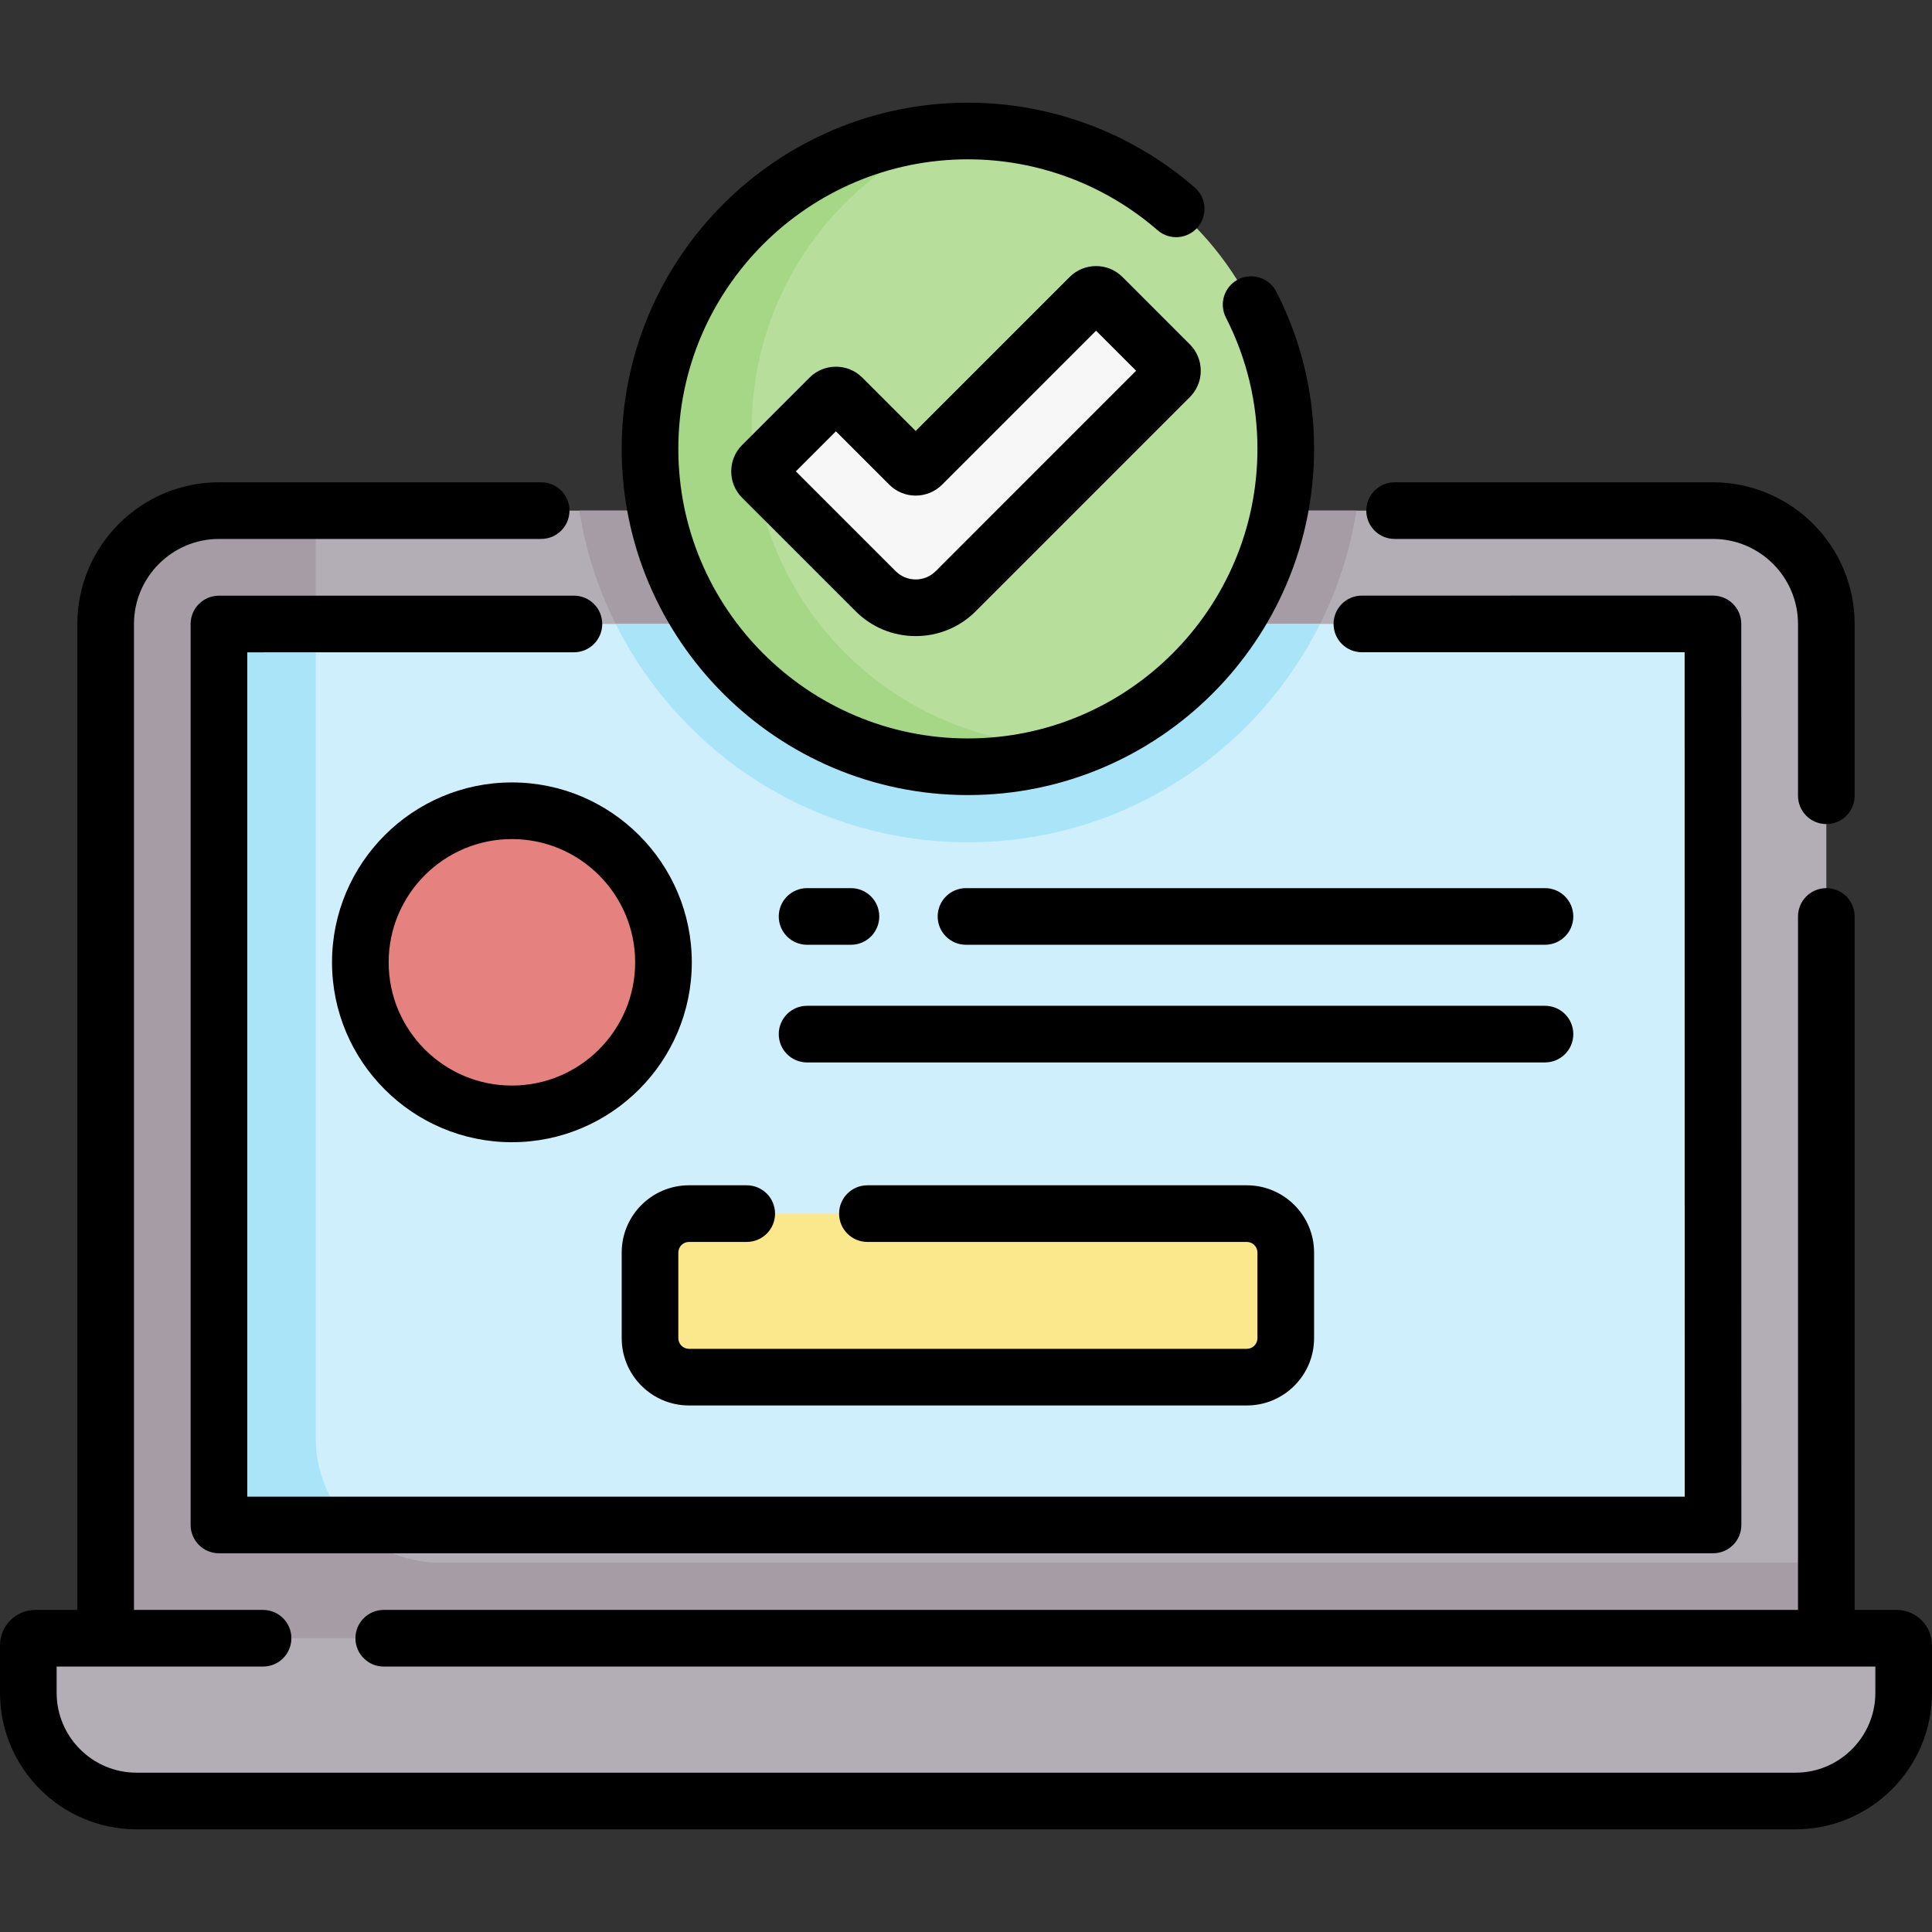 <svg id="Capa_1" enable-background="new 0 0 511.633 511.633" height="512" viewBox="0 0 511.633 511.633" width="512" xmlns="http://www.w3.org/2000/svg"><rect x="0" y="0" width="511.633" height="511.633" fill="#333333" stroke="none"/><g><g><path d="m483.65 165.247c0-16.583-13.443-30.026-30.026-30.026h-395.615c-16.583 0-30.026 13.443-30.026 30.026v297.722h455.667z" fill="#b3adb5"/><path d="m116.556 413.838c-18.2 0-32.953-14.754-32.953-32.953v-241.855c0-1.292.091-2.561.249-3.81h-25.843c-16.583 0-30.026 13.443-30.026 30.026v297.722h455.667v-26.216-22.914z" fill="#a59ca6"/><path d="m359.211 135.22h-205.789c7.868 49.706 51.01 87.831 102.894 87.831s95.026-38.125 102.895-87.831z" fill="#a59ca6"/><path d="m453.625 173.592.022 221.873c0 4.624-3.748 8.373-8.372 8.373h-378.921c-4.624 0-8.372-3.748-8.372-8.372v-221.847c0-4.623 3.748-8.372 8.371-8.372l378.899-.025c4.624-.001 8.372 3.747 8.373 8.37z" fill="#cfeffc"/><path d="m349.584 165.228-186.529.012c17.09 34.235 52.468 57.811 93.261 57.811 40.799 0 76.181-23.581 93.268-57.823z" fill="#a9e4f9"/><path d="m66.354 403.838h26.568c-5.765-5.934-9.32-14.027-9.32-22.953v-215.64l-17.249.001c-4.623 0-8.371 3.749-8.371 8.372v221.847c0 4.625 3.749 8.373 8.372 8.373z" fill="#a9e4f9"/><g><path d="m475.481 476.942h-439.329c-15.824 0-28.653-12.828-28.653-28.653v-12.589c0-1.029.834-1.862 1.862-1.862h492.909c1.029 0 1.862.834 1.862 1.862v12.589c.001 15.825-12.827 28.653-28.651 28.653z" fill="#b3adb5"/><circle cx="256.316" cy="118.871" fill="#b8de9c" r="84.18"/><path d="m283.285 197.52c-46.491 0-84.18-37.689-84.18-84.18 0-35.834 22.405-66.434 53.959-78.582-44.98 1.714-80.927 38.714-80.927 84.113 0 46.491 37.689 84.18 84.18 84.18 10.657 0 20.841-1.982 30.225-5.594-1.082.041-2.165.063-3.257.063z" fill="#a6d786"/><g><path d="m242.491 160.949c-3.839 0-7.678-1.465-10.606-4.394l-30.045-30.045c-.929-.929-.929-2.435 0-3.363l17.85-17.85c.929-.929 2.435-.929 3.363 0l17.757 17.757c.929.929 2.435.929 3.363 0l44.405-44.405c.929-.929 2.435-.929 3.363 0l17.85 17.85c.929.929.929 2.435 0 3.363l-56.693 56.693c-2.93 2.929-6.768 4.394-10.607 4.394z" fill="#f8f7f8"/></g><path d="m329.678 364.696h-147.727c-5.698 0-10.316-4.619-10.316-10.316v-22.675c0-5.698 4.619-10.316 10.316-10.316h147.728c5.698 0 10.316 4.619 10.316 10.316v22.675c0 5.698-4.619 10.316-10.317 10.316z" fill="#fbe88c"/><circle cx="135.565" cy="254.843" fill="#e5827f" r="40.139"/></g></g><g><path d="m502.271 426.338h-11.12v-183.643c0-4.143-3.357-7.5-7.5-7.5s-7.5 3.357-7.5 7.5v183.643h-374.523c-4.143 0-7.5 3.357-7.5 7.5s3.357 7.5 7.5 7.5h395.005v6.951c0 11.664-9.489 21.153-21.152 21.153h-439.329c-11.663 0-21.152-9.489-21.152-21.153v-6.951h54.666c4.143 0 7.5-3.357 7.5-7.5s-3.357-7.5-7.5-7.5h-34.184v-261.091c0-12.421 10.105-22.526 22.526-22.526h85.303c4.143 0 7.5-3.357 7.5-7.5s-3.357-7.5-7.5-7.5h-85.302c-20.692 0-37.526 16.834-37.526 37.526v261.091h-11.121c-5.162 0-9.362 4.2-9.362 9.363v12.588c0 19.935 16.218 36.153 36.152 36.153h439.328c19.935 0 36.152-16.219 36.152-36.153v-12.588c.001-5.163-4.199-9.363-9.361-9.363z"/><path d="m369.321 142.721h84.303c12.421 0 22.526 10.104 22.526 22.525v45.486c0 4.143 3.357 7.5 7.5 7.5s7.5-3.357 7.5-7.5v-45.486c0-20.691-16.834-37.525-37.526-37.525h-84.303c-4.143 0-7.5 3.357-7.5 7.5s3.358 7.5 7.5 7.5z"/><path d="m50.482 165.247v238.591c0 4.143 3.357 7.5 7.5 7.5h395.665c1.989 0 3.897-.79 5.304-2.197 1.406-1.406 2.196-3.314 2.196-5.304l-.023-238.617c0-4.142-3.358-7.499-7.501-7.499l-92.971.007c-4.142 0-7.499 3.358-7.499 7.501 0 4.142 3.358 7.499 7.501 7.499l85.471-.006.021 223.616h-380.664v-223.591l86.503-.006c4.143 0 7.5-3.358 7.5-7.5 0-4.143-3.358-7.5-7.501-7.5l-94.002.006c-4.142 0-7.5 3.358-7.5 7.5z"/><path d="m256.316 210.551c50.553 0 91.68-41.127 91.68-91.68 0-14.619-3.362-28.619-9.995-41.612-1.883-3.688-6.398-5.152-10.09-3.27-3.688 1.883-5.153 6.4-3.27 10.09 5.544 10.86 8.354 22.566 8.354 34.792 0 42.281-34.398 76.68-76.68 76.68s-76.68-34.398-76.68-76.68 34.398-76.681 76.68-76.681c18.454 0 36.297 6.671 50.242 18.783 3.127 2.716 7.865 2.385 10.58-.744 2.717-3.127 2.384-7.864-.744-10.58-16.674-14.483-38.01-22.459-60.078-22.459-50.553 0-91.68 41.128-91.68 91.681s41.129 91.68 91.681 91.68z"/><path d="m297.242 73.344c-3.851-3.848-10.116-3.844-13.969.002l-40.782 40.784-14.138-14.138c-3.851-3.848-10.116-3.845-13.969.003l-17.846 17.847c-1.868 1.865-2.896 4.348-2.896 6.987s1.028 5.122 2.894 6.985l30.045 30.044c4.248 4.25 9.898 6.591 15.909 6.591 6.009 0 11.659-2.34 15.911-6.59l56.689-56.691c1.868-1.865 2.896-4.348 2.896-6.987s-1.028-5.122-2.894-6.984zm-49.447 77.908c-1.417 1.417-3.302 2.197-5.305 2.197s-3.886-.78-5.302-2.197l-26.424-26.423 10.606-10.606 14.137 14.138c3.851 3.847 10.116 3.845 13.969-.002l40.782-40.784 10.606 10.606z"/><path d="m182.452 372.196h147.729c9.823 0 17.815-7.992 17.815-17.816v-22.675c0-9.824-7.992-17.816-17.815-17.816h-100.47c-4.143 0-7.5 3.357-7.5 7.5s3.357 7.5 7.5 7.5h100.47c1.553 0 2.815 1.264 2.815 2.816v22.675c0 1.553-1.263 2.816-2.815 2.816h-147.729c-1.553 0-2.815-1.264-2.815-2.816v-22.675c0-1.553 1.263-2.816 2.815-2.816h15.297c4.143 0 7.5-3.357 7.5-7.5s-3.357-7.5-7.5-7.5h-15.297c-9.823 0-17.815 7.992-17.815 17.816v22.675c0 9.824 7.992 17.816 17.815 17.816z"/><path d="m183.204 254.843c0-26.268-21.371-47.639-47.64-47.639-26.268 0-47.639 21.371-47.639 47.639s21.371 47.639 47.639 47.639c26.269-.001 47.64-21.372 47.64-47.639zm-47.64 32.638c-17.997 0-32.639-14.642-32.639-32.639s14.642-32.639 32.639-32.639 32.64 14.642 32.64 32.639-14.642 32.639-32.64 32.639z"/><path d="m213.73 250.195h11.619c4.143 0 7.5-3.357 7.5-7.5s-3.357-7.5-7.5-7.5h-11.619c-4.143 0-7.5 3.357-7.5 7.5s3.358 7.5 7.5 7.5z"/><path d="m409.143 235.195h-153.329c-4.143 0-7.5 3.357-7.5 7.5s3.357 7.5 7.5 7.5h153.328c4.143 0 7.5-3.357 7.5-7.5s-3.357-7.5-7.499-7.5z"/><path d="m416.643 273.855c0-4.143-3.357-7.5-7.5-7.5h-195.413c-4.143 0-7.5 3.357-7.5 7.5s3.357 7.5 7.5 7.5h195.412c4.143 0 7.501-3.357 7.501-7.5z"/></g></g></svg>